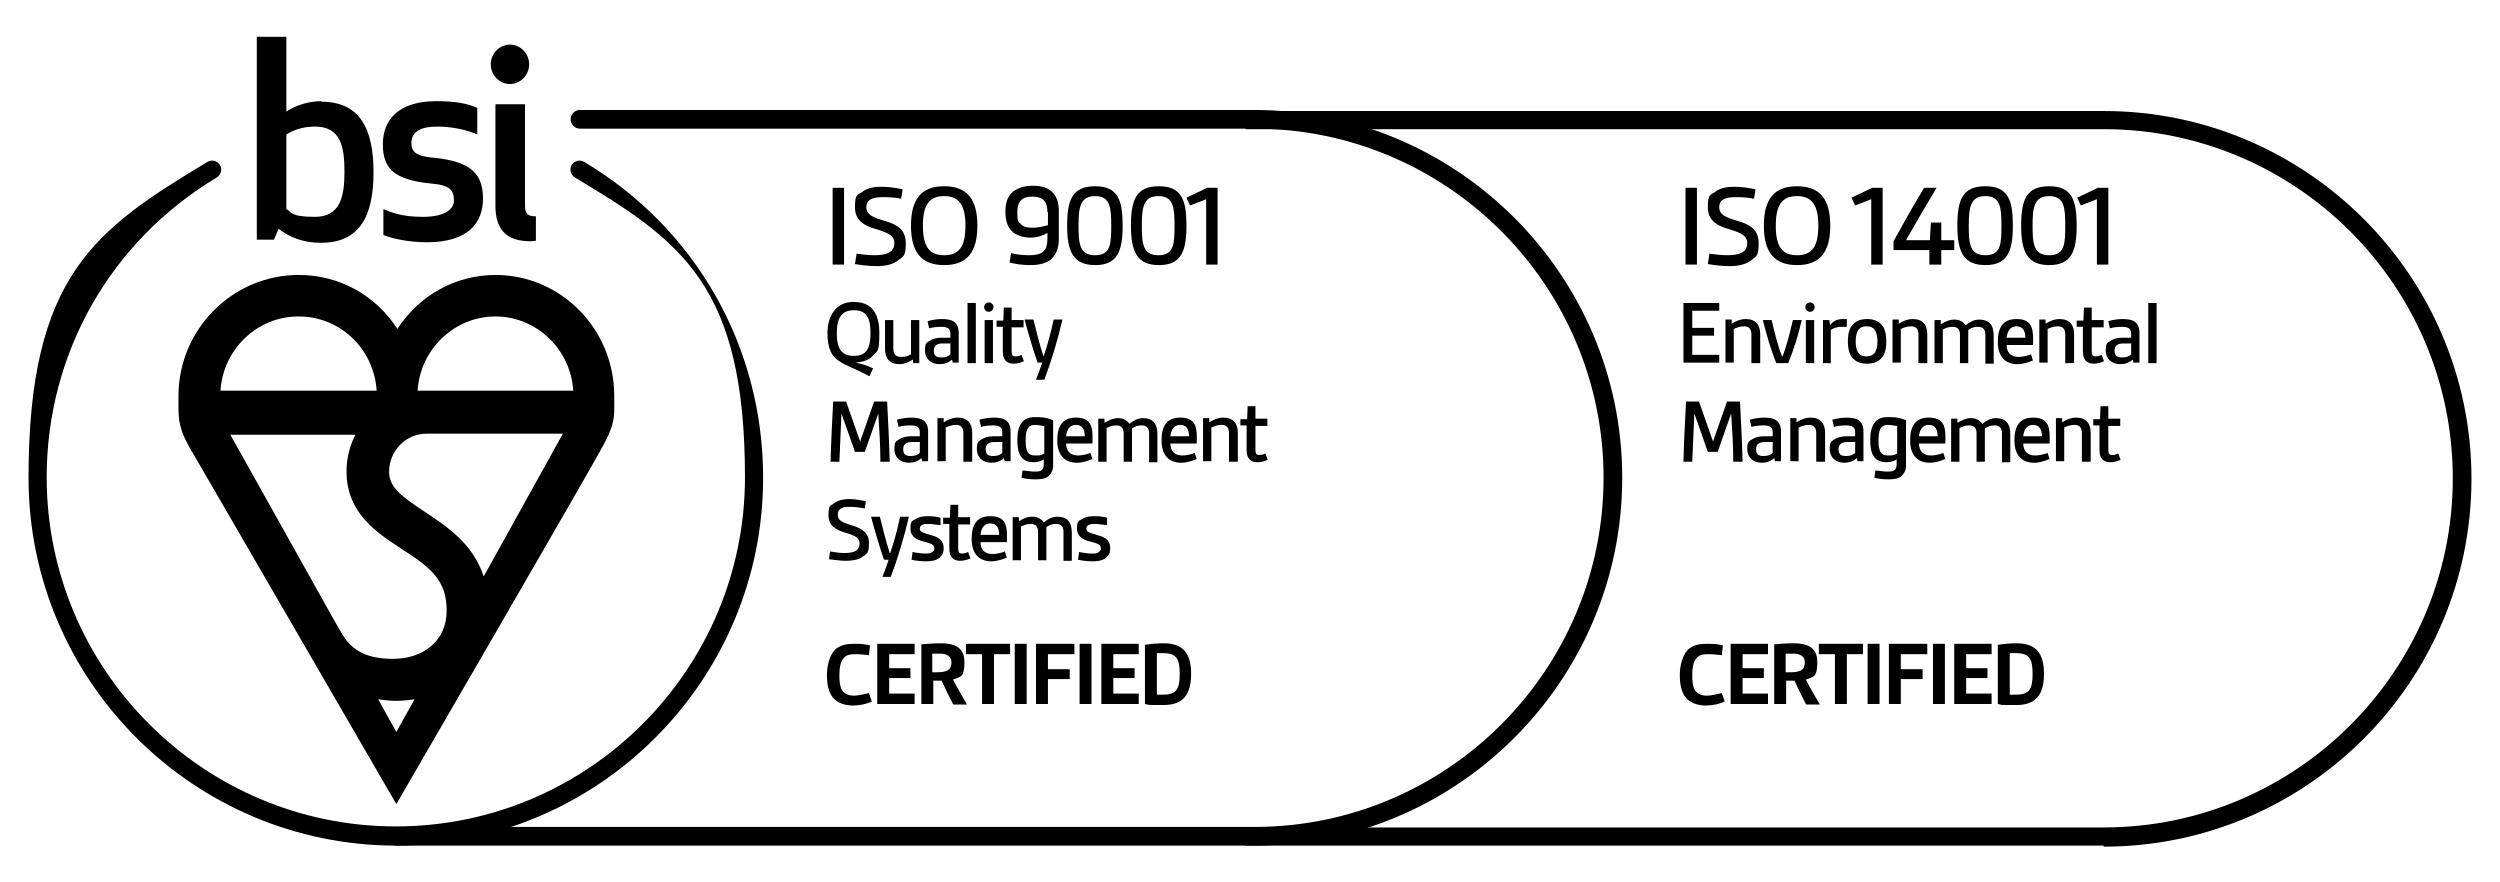 <?xml version="1.0" encoding="UTF-8"?>
<svg id="ROUNDEL" xmlns="http://www.w3.org/2000/svg" version="1.1" viewBox="0 0 481.9 170.1">
  <!-- Generator: Adobe Illustrator 29.0.0, SVG Export Plug-In . SVG Version: 2.1.0 Build 186)  -->
  <path d="M405.5,163h-165.4v-3.5h165.4c37.1,0,67.3-30.2,67.3-67.3s-30.2-67.3-67.3-67.3h-165.4v-3.5h165.4c39.1,0,70.9,31.8,70.9,70.9s-31.8,70.9-70.9,70.9Z"/>
  <path d="M241.8,163H76.4c-1,0-1.8-.8-1.8-1.8s.8-1.8,1.8-1.8h165.4c37.1,0,67.3-30.2,67.3-67.3s-30.2-67.3-67.3-67.3H111.8c-1,0-1.8-.8-1.8-1.8s.8-1.8,1.8-1.8h130c39.1,0,70.9,31.8,70.9,70.9s-31.8,70.9-70.9,70.9Z"/>
  <g>
    <path d="M332.5,135.2c-1,.5-2.4.8-3.7.8s-3-.4-3.9-1.6c-.8-1-1.1-2.5-1.1-4.3s.5-3.7,1.5-4.8c1-1,2.3-1.2,3.8-1.2s2.1.1,3,.3l-.2,1.9c-.7-.1-1.7-.2-2.6-.2s-1.8.1-2.3.8c-.6.7-.8,1.8-.8,3.2s.1,2.2.5,2.9c.5.8,1.4,1.1,2.3,1.1s2-.3,2.9-.5l.6,1.8Z"/>
    <path d="M333.6,135.7v-11.6h7.2v2h-4.9v2.7h4.1v1.9h-4.1v3h4.9v2h-7.2Z"/>
    <path d="M348.1,135.7c-.8-1.5-1.5-3-2.2-4.5-.5,0-1.2,0-1.6,0v4.5h-2.3v-11.5c1.1-.1,2.5-.2,3.7-.2,2.4,0,4.6.6,4.6,3.6s-.7,2.8-2.2,3.4c.7,1.4,1.7,3.1,2.7,4.8h-2.6ZM344.3,129.6c1,0,1.9,0,2.4-.2.8-.2,1.2-.7,1.2-1.8s-1-1.6-2.1-1.6-1.1,0-1.6,0v3.5Z"/>
    <path d="M353.7,135.7v-9.6h-3.1v-2h8.5v2h-3.1v9.6h-2.3Z"/>
    <path d="M360,135.7v-11.6h2.3v11.6h-2.3Z"/>
    <path d="M364.1,135.7v-11.6h7.4v2h-5.1v2.9h4.2v1.9h-4.2v4.8h-2.3Z"/>
    <path d="M372.6,135.7v-11.6h2.3v11.6h-2.3Z"/>
    <path d="M376.7,135.7v-11.6h7.2v2h-4.9v2.7h4.1v1.9h-4.1v3h4.9v2h-7.2Z"/>
    <path d="M385.1,124.3c1.2-.2,2.5-.3,3.6-.3,3.9,0,5.3,2.1,5.3,5.9s-1.4,6-5.3,6-2.4,0-3.6-.2v-11.4ZM387.4,133.9c.5,0,.7,0,1.2,0,2.6,0,3.2-1.1,3.2-4s-.6-4-3.2-4-.8,0-1.2,0v7.8Z"/>
  </g>
  <g>
    <path d="M168.1,135.2c-1,.5-2.4.8-3.7.8s-3-.4-3.9-1.6c-.8-1-1.1-2.5-1.1-4.3s.5-3.7,1.5-4.8c1-1,2.3-1.2,3.8-1.2s2.1.1,3,.3l-.2,1.9c-.7-.1-1.7-.2-2.6-.2s-1.8.1-2.3.8c-.6.7-.8,1.8-.8,3.2s.1,2.2.5,2.9c.5.8,1.4,1.1,2.3,1.1s2-.3,2.9-.5l.6,1.8Z"/>
    <path d="M169.1,135.7v-11.6h7.2v2h-4.9v2.7h4.1v1.9h-4.1v3h4.9v2h-7.2Z"/>
    <path d="M183.7,135.7c-.8-1.5-1.5-3-2.2-4.5-.5,0-1.2,0-1.6,0v4.5h-2.3v-11.5c1.1-.1,2.5-.2,3.7-.2,2.4,0,4.6.6,4.6,3.6s-.7,2.8-2.2,3.4c.7,1.4,1.7,3.1,2.7,4.8h-2.6ZM179.8,129.6c1,0,1.9,0,2.4-.2.8-.2,1.2-.7,1.2-1.8s-1-1.6-2.1-1.6-1.1,0-1.6,0v3.5Z"/>
    <path d="M189.3,135.7v-9.6h-3.1v-2h8.5v2h-3.1v9.6h-2.3Z"/>
    <path d="M195.6,135.7v-11.6h2.3v11.6h-2.3Z"/>
    <path d="M199.7,135.7v-11.6h7.4v2h-5.1v2.9h4.2v1.9h-4.2v4.8h-2.3Z"/>
    <path d="M208.1,135.7v-11.6h2.3v11.6h-2.3Z"/>
    <path d="M212.3,135.7v-11.6h7.2v2h-4.9v2.7h4.1v1.9h-4.1v3h4.9v2h-7.2Z"/>
    <path d="M220.7,124.3c1.2-.2,2.5-.3,3.6-.3,3.9,0,5.3,2.1,5.3,5.9s-1.4,6-5.3,6-2.4,0-3.6-.2v-11.4ZM223,133.9c.5,0,.7,0,1.2,0,2.6,0,3.2-1.1,3.2-4s-.6-4-3.2-4-.8,0-1.2,0v7.8Z"/>
  </g>
  <g>
    <path d="M160.5,51v-14.8h2.2v14.8h-2.2Z"/>
    <path d="M165.1,48.9c.9.1,2.2.3,3.5.3s2.5-.2,3.2-.8c.4-.4.6-.9.6-1.5,0-1.4-.9-1.9-3.4-2.7-2.6-.7-4.2-1.8-4.2-4.3s.5-2.3,1.4-2.9c1-.8,2.3-1,3.7-1s2.8.2,4.1.5l-.3,1.8c-.9-.2-2.2-.3-3.4-.3s-2,.1-2.6.5c-.5.3-.7.8-.7,1.4,0,1.5,1.2,2,3.6,2.7,2.4.7,4,1.7,4,4.3s-.5,2.5-1.5,3.3c-1,.8-2.5,1.1-4.1,1.1s-2.9-.2-4.2-.4l.3-1.9Z"/>
    <path d="M175.6,43.5c0-5,1.9-7.6,6.4-7.6s6.4,2.6,6.4,7.6-1.9,7.6-6.4,7.6-6.4-2.6-6.4-7.6ZM186.1,43.5c0-3.9-1.2-5.7-4.1-5.7s-4.1,1.7-4.1,5.7,1.2,5.7,4.1,5.7,4.1-1.7,4.1-5.7Z"/>
    <path d="M201.9,44.9c-.8.5-2,.9-3.3.9s-2.8-.4-3.6-1.3c-.8-.8-1.2-2-1.2-3.7s.4-2.8,1.2-3.6c.9-.9,2.4-1.4,4-1.4s2.8.3,3.7,1.1c.9.8,1.4,2,1.4,3.7v5.5c0,1.7-.5,2.9-1.4,3.8-.9.8-2.3,1.2-4,1.2s-2.9-.2-4.1-.5l.3-1.8c.8.2,2.1.4,3.4.4s2.3-.2,2.9-.8c.5-.5.7-1.3.7-2.4v-1.2ZM201.9,40.9c0-2-.8-3-2.9-3s-2.9,1-2.9,3,.2,1.8.7,2.3c.5.6,1.3.7,2.3.7s2.2-.3,2.9-.5v-2.5Z"/>
    <path d="M205.7,43.5c0-5,1-7.6,5.4-7.6s5.3,2.7,5.3,7.6-1,7.6-5.3,7.6-5.4-2.7-5.4-7.6ZM214.2,43.5c0-3.5-.2-5.7-3.1-5.7s-3.2,2.2-3.2,5.7.2,5.7,3.2,5.7,3.1-2.2,3.1-5.7Z"/>
    <path d="M218,43.5c0-5,1-7.6,5.4-7.6s5.3,2.7,5.3,7.6-1,7.6-5.3,7.6-5.4-2.7-5.4-7.6ZM226.4,43.5c0-3.5-.2-5.7-3.1-5.7s-3.2,2.2-3.2,5.7.2,5.7,3.2,5.7,3.1-2.2,3.1-5.7Z"/>
    <path d="M232.5,51v-12.6l-3.1,1.2-.7-1.5,4-1.9h2v14.8h-2.2Z"/>
    <path d="M167.5,72.5c-2.4-1.4-4.4-1.9-5.9-3-1.2-.8-2.1-2.2-2.1-5.3s1.5-6,5-6,5,2.1,5,6-.4,3.4-1.2,4.3c-.8,1-2.2,1.3-3.4,1.4h0c1.2.2,2.3.6,3.4,1.1l-.7,1.5ZM167.8,64.2c0-3.1-.9-4.4-3.2-4.4s-3.3,1.4-3.3,4.4.9,4.4,3.3,4.4,3.2-1.4,3.2-4.4Z"/>
    <path d="M176,70v-.7c-.8.5-1.7.9-2.6.9-1.9,0-2.8-1.1-2.8-2.9v-5.6h1.6v5.5c0,1.1.5,1.6,1.5,1.6s1.3-.2,1.9-.5v-6.6h1.6v8.3h-1.2Z"/>
    <path d="M183.7,70l-.2-.7c-.6.6-1.5.9-2.4.9-1.7,0-2.8-1.1-2.8-2.6s.3-1.5.9-1.9c.6-.4,1.4-.6,2.2-.6s1.2,0,1.8,0v-.7c0-.5-.1-.8-.3-1-.3-.3-.8-.4-1.5-.4s-1.8.1-2.3.3l-.3-1.4c.7-.2,1.8-.4,2.7-.4s1.9.1,2.5.6c.5.4.8,1.1.8,2.1v5.7h-1.2ZM183.3,66.2c-.4,0-1,0-1.5,0-1.2,0-1.8.4-1.8,1.4s.5,1.3,1.4,1.3,1.4-.2,1.8-.6v-2Z"/>
    <path d="M186.5,70v-11.6h1.6v11.6h-1.6Z"/>
    <path d="M190.6,58.3c.5,0,.9.4.9.9s-.4.9-.9.9-.9-.4-.9-.9.4-.9.9-.9ZM189.8,70v-8.3h1.6v8.3h-1.6Z"/>
    <path d="M197.4,69.6c-.6.3-1.3.5-2,.5-1.4,0-2.1-.8-2.1-2.3v-4.8h-1.2v-1.2h1.3c0,0,.1-2.5.1-2.5h1.5v2.4h2.3v1.4h-2.3v4.6c0,.6.1,1,.7,1s.8-.1,1.2-.3l.5,1.3Z"/>
    <path d="M199.7,73.2c.5-1.3.9-2.4,1.2-3.3h-.9c-.8-2.3-1.7-5.3-2.5-8.3h1.7c.6,2.4,1.2,4.8,1.9,7h.1c.7-2,1.4-4.6,1.9-7h1.7c-.9,3.9-2.2,8.2-3.5,11.6h-1.6Z"/>
    <path d="M169.7,89c0-3.1-.2-6.3-.4-9.3h0l-2.6,7.4h-1.9l-2.6-7.4h0c-.1,3.1-.3,6.2-.4,9.3h-1.7c.1-3.9.3-7.7.5-11.6h2.5l2.7,7.7h0l2.7-7.7h2.5c.2,3.9.4,7.7.5,11.6h-1.7Z"/>
    <path d="M177.8,89l-.2-.7c-.6.6-1.5.9-2.4.9-1.7,0-2.8-1.1-2.8-2.6s.3-1.5.9-1.9c.6-.4,1.4-.6,2.2-.6s1.2,0,1.8,0v-.7c0-.5-.1-.8-.3-1-.3-.3-.8-.4-1.5-.4s-1.8.1-2.3.3l-.3-1.4c.7-.2,1.8-.4,2.7-.4s1.9.1,2.5.6c.5.4.8,1.1.8,2.1v5.7h-1.2ZM177.4,85.2c-.4,0-1,0-1.5,0-1.2,0-1.8.4-1.8,1.4s.5,1.3,1.4,1.3,1.4-.2,1.8-.6v-2Z"/>
    <path d="M185.7,89v-5.5c0-1.1-.5-1.6-1.4-1.6s-1.5.3-2,.5v6.5h-1.6v-8.3h1.2v.8c.8-.5,1.7-.9,2.7-.9,1.9,0,2.8,1.1,2.8,2.9v5.6h-1.6Z"/>
    <path d="M193.7,89l-.2-.7c-.6.6-1.5.9-2.4.9-1.7,0-2.8-1.1-2.8-2.6s.3-1.5.9-1.9c.6-.4,1.4-.6,2.2-.6s1.2,0,1.8,0v-.7c0-.5-.1-.8-.3-1-.3-.3-.8-.4-1.5-.4s-1.8.1-2.3.3l-.3-1.4c.7-.2,1.8-.4,2.7-.4s1.9.1,2.5.6c.5.4.8,1.1.8,2.1v5.7h-1.2ZM193.3,85.2c-.4,0-1,0-1.5,0-1.2,0-1.8.4-1.8,1.4s.5,1.3,1.4,1.3,1.4-.2,1.8-.6v-2Z"/>
    <path d="M201.3,88.5c-.6.4-1.3.6-2,.6-2.4,0-3.2-1.5-3.2-4.3s1-4.4,3.3-4.4,2.7.3,3.6.6v8.7c0,.9-.3,1.5-.8,2-.6.6-1.6.7-2.6.7s-1.9-.1-2.7-.3l.2-1.4c.6,0,1.5.2,2.2.2s1.3,0,1.6-.4c.2-.2.3-.6.3-1v-1ZM201.3,82.1c-.5,0-1.2-.2-1.8-.2-1.4,0-1.8,1-1.8,3s.4,2.9,1.8,2.9,1.2-.1,1.8-.4v-5.3Z"/>
    <path d="M210.5,88.5c-.7.3-1.8.7-2.9.7-2.4,0-3.8-1.5-3.8-4.3s1-4.4,3.6-4.4,3.2,1.4,3.2,3.7,0,.9-.1,1.3h-5c0,.7.2,1.3.6,1.7.4.4,1,.6,1.7.6s1.7-.2,2.4-.5l.4,1.3ZM209.1,84.1c0-1.2-.4-2.2-1.7-2.2s-1.8,1.1-1.9,2.2h3.5Z"/>
    <path d="M221.5,89v-5.5c0-1-.5-1.5-1.4-1.5s-1.3.2-1.9.6c0,.3,0,.7,0,1v5.4h-1.6v-5.5c0-1-.5-1.5-1.4-1.5s-1.2.2-1.9.5v6.5h-1.6v-8.3h1.2v.8c.7-.4,1.6-.9,2.6-.9s1.7.4,2.2,1.1c.7-.6,1.6-1.1,2.6-1.1,1.9,0,2.8,1,2.8,3.1v5.4h-1.6Z"/>
    <path d="M230.6,88.5c-.7.3-1.8.7-2.9.7-2.4,0-3.8-1.5-3.8-4.3s1-4.4,3.6-4.4,3.2,1.4,3.2,3.7,0,.9-.1,1.3h-5c0,.7.2,1.3.6,1.7.4.4,1,.6,1.7.6s1.7-.2,2.4-.5l.4,1.3ZM229.2,84.1c0-1.2-.4-2.2-1.7-2.2s-1.8,1.1-1.9,2.2h3.5Z"/>
    <path d="M236.9,89v-5.5c0-1.1-.5-1.6-1.4-1.6s-1.5.3-2,.5v6.5h-1.6v-8.3h1.2v.8c.8-.5,1.7-.9,2.7-.9,1.9,0,2.8,1.1,2.8,2.9v5.6h-1.6Z"/>
    <path d="M244.4,88.6c-.6.3-1.3.5-2,.5-1.4,0-2.1-.8-2.1-2.3v-4.8h-1.2v-1.2h1.3c0,0,.1-2.5.1-2.5h1.5v2.4h2.3v1.4h-2.3v4.6c0,.6.1,1,.7,1s.8-.1,1.2-.3l.5,1.3Z"/>
    <path d="M160,106.3c.7.1,1.7.3,2.7.3s1.9-.1,2.5-.6c.3-.3.5-.7.5-1.2,0-1.1-.7-1.5-2.7-2.1-2-.6-3.3-1.4-3.3-3.4s.4-1.8,1.1-2.3c.8-.6,1.8-.8,2.9-.8s2.2.2,3.2.4l-.2,1.4c-.7-.1-1.7-.3-2.7-.3s-1.5,0-2,.4c-.4.3-.5.6-.5,1.1,0,1.2.9,1.5,2.8,2.1,1.9.6,3.2,1.4,3.2,3.4s-.4,2-1.2,2.6c-.8.6-2,.8-3.2.8s-2.3-.2-3.3-.3l.2-1.5Z"/>
    <path d="M170.1,111.2c.5-1.3.9-2.4,1.2-3.3h-.9c-.8-2.3-1.7-5.3-2.5-8.3h1.7c.6,2.4,1.2,4.8,1.9,7h.1c.7-2,1.4-4.6,1.9-7h1.7c-.9,3.9-2.2,8.2-3.5,11.6h-1.6Z"/>
    <path d="M175.8,106.4c.8.1,1.6.3,2.4.3s1.2,0,1.5-.3c.3-.2.4-.4.4-.7,0-.7-.5-.9-2-1.3-1.3-.3-2.6-.9-2.6-2.5s.4-1.5,1.1-1.9c.6-.4,1.4-.5,2.3-.5s1.7.1,2.4.3v1.4c-.8,0-1.5-.2-2.2-.2s-1.2,0-1.5.3c-.2.1-.3.4-.3.6,0,.7.7.8,2.3,1.3,1.5.4,2.3,1.1,2.3,2.4s-.4,1.5-.9,2c-.7.5-1.6.6-2.5.6s-1.9-.1-2.8-.3l.2-1.4Z"/>
    <path d="M187.1,107.6c-.6.3-1.3.5-2,.5-1.4,0-2.1-.8-2.1-2.3v-4.8h-1.2v-1.2h1.3c0,0,.1-2.5.1-2.5h1.5v2.4h2.3v1.4h-2.3v4.6c0,.6.1,1,.7,1s.8-.1,1.2-.3l.5,1.3Z"/>
    <path d="M194,107.5c-.7.3-1.8.7-2.9.7-2.4,0-3.8-1.5-3.8-4.3s1-4.4,3.6-4.4,3.2,1.4,3.2,3.7,0,.9-.1,1.3h-5c0,.7.2,1.3.6,1.7.4.4,1,.6,1.7.6s1.7-.2,2.4-.5l.4,1.3ZM192.6,103.1c0-1.2-.4-2.2-1.7-2.2s-1.8,1.1-1.9,2.2h3.5Z"/>
    <path d="M205,108v-5.5c0-1-.5-1.5-1.4-1.5s-1.3.2-1.9.6c0,.3,0,.7,0,1v5.4h-1.6v-5.5c0-1-.5-1.5-1.4-1.5s-1.2.2-1.9.5v6.5h-1.6v-8.3h1.2v.8c.7-.5,1.6-.9,2.6-.9s1.7.4,2.2,1.1c.7-.6,1.6-1.1,2.6-1.1,1.9,0,2.8,1,2.8,3.1v5.4h-1.6Z"/>
    <path d="M207.9,106.4c.8.1,1.6.3,2.4.3s1.2,0,1.5-.3c.3-.2.4-.4.4-.7,0-.7-.5-.9-2-1.3-1.3-.3-2.6-.9-2.6-2.5s.4-1.5,1.1-1.9c.6-.4,1.4-.5,2.3-.5s1.7.1,2.4.3v1.4c-.8,0-1.5-.2-2.2-.2s-1.2,0-1.5.3c-.2.1-.3.4-.3.6,0,.7.7.8,2.3,1.3,1.5.4,2.3,1.1,2.3,2.4s-.4,1.5-.9,2c-.7.5-1.6.6-2.5.6s-1.9-.1-2.8-.3l.2-1.4Z"/>
  </g>
  <g>
    <path d="M324.9,51v-14.8h2.2v14.8h-2.2Z"/>
    <path d="M329.5,48.9c.9.1,2.2.3,3.5.3s2.5-.2,3.2-.8c.4-.4.6-.9.6-1.5,0-1.4-.9-1.9-3.4-2.7-2.6-.7-4.2-1.8-4.2-4.3s.5-2.3,1.4-2.9c1-.8,2.3-1,3.7-1s2.8.2,4.1.5l-.3,1.8c-.9-.2-2.2-.3-3.4-.3s-2,.1-2.6.5c-.5.3-.7.8-.7,1.4,0,1.5,1.2,2,3.6,2.7,2.4.7,4,1.7,4,4.3s-.5,2.5-1.5,3.3c-1,.8-2.5,1.1-4.1,1.1s-2.9-.2-4.2-.4l.3-1.9Z"/>
    <path d="M340,43.5c0-5,1.9-7.6,6.4-7.6s6.4,2.6,6.4,7.6-1.9,7.6-6.4,7.6-6.4-2.6-6.4-7.6ZM350.5,43.5c0-3.9-1.2-5.7-4.1-5.7s-4.1,1.7-4.1,5.7,1.2,5.7,4.1,5.7,4.1-1.7,4.1-5.7Z"/>
    <path d="M360.7,51v-12.6l-3.1,1.2-.7-1.5,4-1.9h2v14.8h-2.2Z"/>
    <path d="M371.9,51v-2.8h-6.9v-1.7c1.7-3.1,3.7-6.7,5.9-10.3h2.4c-2.1,3.5-4.1,6.9-5.9,10.1h4.6l.2-3.4h2v3.4h2.5v1.9h-2.5v2.8h-2.2Z"/>
    <path d="M377.3,43.5c0-5,1-7.6,5.4-7.6s5.3,2.7,5.3,7.6-1,7.6-5.3,7.6-5.4-2.7-5.4-7.6ZM385.8,43.5c0-3.5-.2-5.7-3.1-5.7s-3.2,2.2-3.2,5.7.2,5.7,3.2,5.7,3.1-2.2,3.1-5.7Z"/>
    <path d="M389.6,43.5c0-5,1-7.6,5.4-7.6s5.3,2.7,5.3,7.6-1,7.6-5.3,7.6-5.4-2.7-5.4-7.6ZM398.1,43.5c0-3.5-.2-5.7-3.1-5.7s-3.2,2.2-3.2,5.7.2,5.7,3.2,5.7,3.1-2.2,3.1-5.7Z"/>
    <path d="M404.2,51v-12.6l-3.1,1.2-.7-1.5,4-1.9h2v14.8h-2.2Z"/>
    <path d="M324.5,70v-11.6h6.9v1.5h-5.2v3.3h4.2v1.5h-4.2v3.7h5.2v1.5h-6.9Z"/>
    <path d="M337.6,70v-5.5c0-1.1-.5-1.6-1.4-1.6s-1.5.3-2,.5v6.5h-1.6v-8.3h1.2v.8c.8-.5,1.7-.9,2.7-.9,1.9,0,2.8,1.1,2.8,2.9v5.6h-1.6Z"/>
    <path d="M342.4,70c-1.1-2.7-1.9-5.6-2.6-8.3h1.7c.6,2.5,1.2,5,2,7h.1c.8-2,1.4-4.5,2-7h1.7c-.6,2.7-1.5,5.6-2.6,8.3h-2.3Z"/>
    <path d="M348.9,58.3c.5,0,.9.4.9.9s-.4.9-.9.9-.9-.4-.9-.9.4-.9.9-.9ZM348.1,70v-8.3h1.6v8.3h-1.6Z"/>
    <path d="M351.4,70v-8.3h1.2l.2,1h0c.6-.9,1.4-1.2,2.5-1.2s.4,0,.7,0v1.5c-.4,0-.8,0-1.1,0-.7,0-1.4.2-2,.6v6.4h-1.6Z"/>
    <path d="M359.9,70.1c-1.2,0-2-.3-2.6-.9-.8-.7-1.1-1.9-1.1-3.4s.3-2.7,1.1-3.4c.6-.6,1.5-.9,2.6-.9s2,.3,2.6.9c.8.7,1.1,1.9,1.1,3.4s-.3,2.7-1.1,3.4c-.6.6-1.5.9-2.6.9ZM361.9,65.8c0-1-.2-1.8-.6-2.3-.3-.4-.8-.6-1.5-.6s-1.2.2-1.5.6c-.4.5-.6,1.3-.6,2.3s.2,1.9.6,2.3c.3.4.8.6,1.5.6s1.1-.2,1.5-.6c.4-.5.6-1.3.6-2.3Z"/>
    <path d="M369.8,70v-5.5c0-1.1-.5-1.6-1.4-1.6s-1.5.3-2,.5v6.5h-1.6v-8.3h1.2v.8c.8-.5,1.7-.9,2.7-.9,1.9,0,2.8,1.1,2.8,2.9v5.6h-1.6Z"/>
    <path d="M382.7,70v-5.5c0-1-.5-1.5-1.4-1.5s-1.3.2-1.9.6c0,.3,0,.7,0,1v5.4h-1.6v-5.5c0-1-.5-1.5-1.4-1.5s-1.2.2-1.9.5v6.5h-1.6v-8.3h1.2v.8c.7-.4,1.6-.9,2.6-.9s1.7.4,2.2,1.1c.7-.6,1.6-1.1,2.6-1.1,1.9,0,2.8,1,2.8,3.1v5.4h-1.6Z"/>
    <path d="M391.8,69.5c-.7.3-1.8.7-2.9.7-2.4,0-3.8-1.5-3.8-4.3s1-4.4,3.6-4.4,3.2,1.4,3.2,3.7,0,.9-.1,1.3h-5c0,.7.2,1.3.6,1.7.4.4,1,.6,1.7.6s1.7-.2,2.4-.5l.4,1.3ZM390.4,65.1c0-1.2-.4-2.2-1.7-2.2s-1.8,1.1-1.9,2.2h3.5Z"/>
    <path d="M398.1,70v-5.5c0-1.1-.5-1.6-1.4-1.6s-1.5.3-2,.5v6.5h-1.6v-8.3h1.2v.8c.8-.5,1.7-.9,2.7-.9,1.9,0,2.8,1.1,2.8,2.9v5.6h-1.6Z"/>
    <path d="M405.6,69.6c-.6.3-1.3.5-2,.5-1.4,0-2.1-.8-2.1-2.3v-4.8h-1.2v-1.2h1.3c0,0,.1-2.5.1-2.5h1.5v2.4h2.3v1.4h-2.3v4.6c0,.6.1,1,.7,1s.8-.1,1.2-.3l.5,1.3Z"/>
    <path d="M411.3,70l-.2-.7c-.6.6-1.5.9-2.4.9-1.7,0-2.8-1.1-2.8-2.6s.3-1.5.9-1.9c.6-.4,1.4-.6,2.2-.6s1.2,0,1.8,0v-.7c0-.5-.1-.8-.3-1-.3-.3-.8-.4-1.5-.4s-1.8.1-2.3.3l-.3-1.4c.7-.2,1.8-.4,2.7-.4s1.9.1,2.5.6c.5.4.8,1.1.8,2.1v5.7h-1.2ZM410.9,66.2c-.4,0-1,0-1.5,0-1.2,0-1.8.4-1.8,1.4s.5,1.3,1.4,1.3,1.4-.2,1.8-.6v-2Z"/>
    <path d="M414.1,70v-11.6h1.6v11.6h-1.6Z"/>
    <path d="M334.1,89c0-3.1-.2-6.3-.4-9.3h0l-2.6,7.4h-1.9l-2.6-7.4h0c-.1,3.1-.3,6.2-.4,9.3h-1.7c.1-3.9.3-7.7.5-11.6h2.5l2.7,7.7h0l2.7-7.7h2.5c.2,3.9.4,7.7.5,11.6h-1.7Z"/>
    <path d="M342.2,89l-.2-.7c-.6.6-1.5.9-2.4.9-1.7,0-2.8-1.1-2.8-2.6s.3-1.5.9-1.9c.6-.4,1.4-.6,2.2-.6s1.2,0,1.8,0v-.7c0-.5-.1-.8-.3-1-.3-.3-.8-.4-1.5-.4s-1.8.1-2.3.3l-.3-1.4c.7-.2,1.8-.4,2.7-.4s1.9.1,2.5.6c.5.4.8,1.1.8,2.1v5.7h-1.2ZM341.8,85.2c-.4,0-1,0-1.5,0-1.2,0-1.8.4-1.8,1.4s.5,1.3,1.4,1.3,1.4-.2,1.8-.6v-2Z"/>
    <path d="M350.1,89v-5.5c0-1.1-.5-1.6-1.4-1.6s-1.5.3-2,.5v6.5h-1.6v-8.3h1.2v.8c.8-.5,1.7-.9,2.7-.9,1.9,0,2.8,1.1,2.8,2.9v5.6h-1.6Z"/>
    <path d="M358.1,89l-.2-.7c-.6.6-1.5.9-2.4.9-1.7,0-2.8-1.1-2.8-2.6s.3-1.5.9-1.9c.6-.4,1.4-.6,2.2-.6s1.2,0,1.8,0v-.7c0-.5-.1-.8-.3-1-.3-.3-.8-.4-1.5-.4s-1.8.1-2.3.3l-.3-1.4c.7-.2,1.8-.4,2.7-.4s1.9.1,2.5.6c.5.4.8,1.1.8,2.1v5.7h-1.2ZM357.7,85.2c-.4,0-1,0-1.5,0-1.2,0-1.8.4-1.8,1.4s.5,1.3,1.4,1.3,1.4-.2,1.8-.6v-2Z"/>
    <path d="M365.7,88.5c-.6.4-1.3.6-2,.6-2.4,0-3.2-1.5-3.2-4.3s1-4.4,3.3-4.4,2.7.3,3.6.6v8.7c0,.9-.3,1.5-.8,2-.6.6-1.6.7-2.6.7s-1.9-.1-2.7-.3l.2-1.4c.6,0,1.5.2,2.2.2s1.3,0,1.6-.4c.2-.2.3-.6.3-1v-1ZM365.7,82.1c-.5,0-1.2-.2-1.8-.2-1.4,0-1.8,1-1.8,3s.4,2.9,1.8,2.9,1.2-.1,1.8-.4v-5.3Z"/>
    <path d="M374.9,88.5c-.7.3-1.8.7-2.9.7-2.4,0-3.8-1.5-3.8-4.3s1-4.4,3.6-4.4,3.2,1.4,3.2,3.7,0,.9-.1,1.3h-5c0,.7.2,1.3.6,1.7.4.4,1,.6,1.7.6s1.7-.2,2.4-.5l.4,1.3ZM373.5,84.1c0-1.2-.4-2.2-1.7-2.2s-1.8,1.1-1.9,2.2h3.5Z"/>
    <path d="M385.9,89v-5.5c0-1-.5-1.5-1.4-1.5s-1.3.2-1.9.6c0,.3,0,.7,0,1v5.4h-1.6v-5.5c0-1-.5-1.5-1.4-1.5s-1.2.2-1.9.5v6.5h-1.6v-8.3h1.2v.8c.7-.4,1.6-.9,2.6-.9s1.7.4,2.2,1.1c.7-.6,1.6-1.1,2.6-1.1,1.9,0,2.8,1,2.8,3.1v5.4h-1.6Z"/>
    <path d="M395,88.5c-.7.3-1.8.7-2.9.7-2.4,0-3.8-1.5-3.8-4.3s1-4.4,3.6-4.4,3.2,1.4,3.2,3.7,0,.9-.1,1.3h-5c0,.7.2,1.3.6,1.7.4.4,1,.6,1.7.6s1.7-.2,2.4-.5l.4,1.3ZM393.6,84.1c0-1.2-.4-2.2-1.7-2.2s-1.8,1.1-1.9,2.2h3.5Z"/>
    <path d="M401.3,89v-5.5c0-1.1-.5-1.6-1.4-1.6s-1.5.3-2,.5v6.5h-1.6v-8.3h1.2v.8c.8-.5,1.7-.9,2.7-.9,1.9,0,2.8,1.1,2.8,2.9v5.6h-1.6Z"/>
    <path d="M408.8,88.6c-.6.3-1.3.5-2,.5-1.4,0-2.1-.8-2.1-2.3v-4.8h-1.2v-1.2h1.3c0,0,.1-2.5.1-2.5h1.5v2.4h2.3v1.4h-2.3v4.6c0,.6.1,1,.7,1s.8-.1,1.2-.3l.5,1.3Z"/>
  </g>
  <path d="M80.5,75.3c.5-8,7.1-14.3,15-14.3s14.5,6.3,15,14.3h-30.1ZM93.2,111c-2.1-6.3-7.2-9.6-11.4-12.4-4.7-3.1-6.7-4.7-6.8-7.6,0-4.1,3.2-7.4,7.2-7.4h26.3l-15.2,27.4ZM72.9,134.8c.2,0,1.8.3,3.5.3,1.6,0,3.2-.3,3.5-.3l-3.5,6.3-3.5-6.3ZM68.6,83.6c-1.1,2.1-1.8,4.6-1.8,7.2h0c0,0,0,.2,0,.3h0c.1,7.9,5.9,11.6,10.6,14.7,5.6,3.6,8.7,6,8.7,11.9s-4.6,9.3-10.3,9.3-8.3-2-10.1-5.2l-1.6-2.8-19.7-35.2h24.4ZM57.6,61c8,0,14.5,6.3,15,14.3h-30.1c.5-8,7.1-14.3,15-14.3M95.6,53c-7.7,0-14.7,3.8-19,10.4-4.2-6.5-11.2-10.4-19-10.4-12.8,0-23.2,10.5-23.2,23.3,0,0,0,.1,0,2.4s.3,4.3,2,7.3c1.8,3.1,40,69,40,69,0,0,38-65.5,39.8-69,1.9-3.5,2.2-5,2.2-7.3v-2.4c0-12.9-10.3-23.3-22.9-23.3"/>
  <path d="M62,19.5c-2.5,0-5,.8-6.8,2V7.1h-5.7v39.1h3.3l.9-2.1c2.2,1.7,4.8,2.7,8.2,2.7,7.4,0,10.1-5.1,10.1-13.6s-2.7-13.6-10.1-13.6M60.7,24.4c5,0,5.7,3.9,5.7,8.7s-.8,8.7-5.7,8.7-4.5-1-5.5-1.5v-14.4c1-.6,2.8-1.5,5.5-1.5M79.3,27.6c0-2.3,1.9-3.2,4.9-3.2s5.6.6,7.8,1.5v-5.1c-2-.9-4.4-1.3-7.9-1.3-7.5,0-10.3,3.8-10.3,8.3s1.9,6.9,9.5,7.6c3.4.3,4.2,1.3,4.2,3.2s-2,3.2-6,3.2-5.9-.8-7.6-1.5v5c1.7.7,4.9,1.4,8.4,1.4,8.1,0,10.8-3.9,10.8-8.4s-2-7.2-9.6-7.9c-3.3-.3-4.2-1.1-4.2-2.9M102.2,46.5c.6,0,1.1-.1,1.1-.1v-4.7c-1.6,0-2.1-.5-2.1-2v-19.6h-5.7v19.6c0,4.5,2.1,6.8,6.7,6.8M94.6,12.4c0,2.1,1.7,3.8,3.7,3.8s3.7-1.7,3.7-3.8-1.7-3.8-3.7-3.8-3.7,1.7-3.7,3.8"/>
  <path d="M76.4,163c-39.1,0-70.9-31.8-70.9-70.9s12.9-47.9,34.5-60.9c.8-.5,1.9-.2,2.4.6.5.8.2,1.9-.6,2.4-20.5,12.3-32.8,33.9-32.8,57.8,0,37.1,30.2,67.3,67.3,67.3s67.3-30.2,67.3-67.3-12.3-45.5-32.8-57.8c-.8-.5-1.1-1.6-.6-2.4.5-.8,1.6-1.1,2.4-.6,21.6,12.9,34.5,35.7,34.5,60.9,0,39.1-31.8,70.9-70.9,70.9Z"/>
</svg>